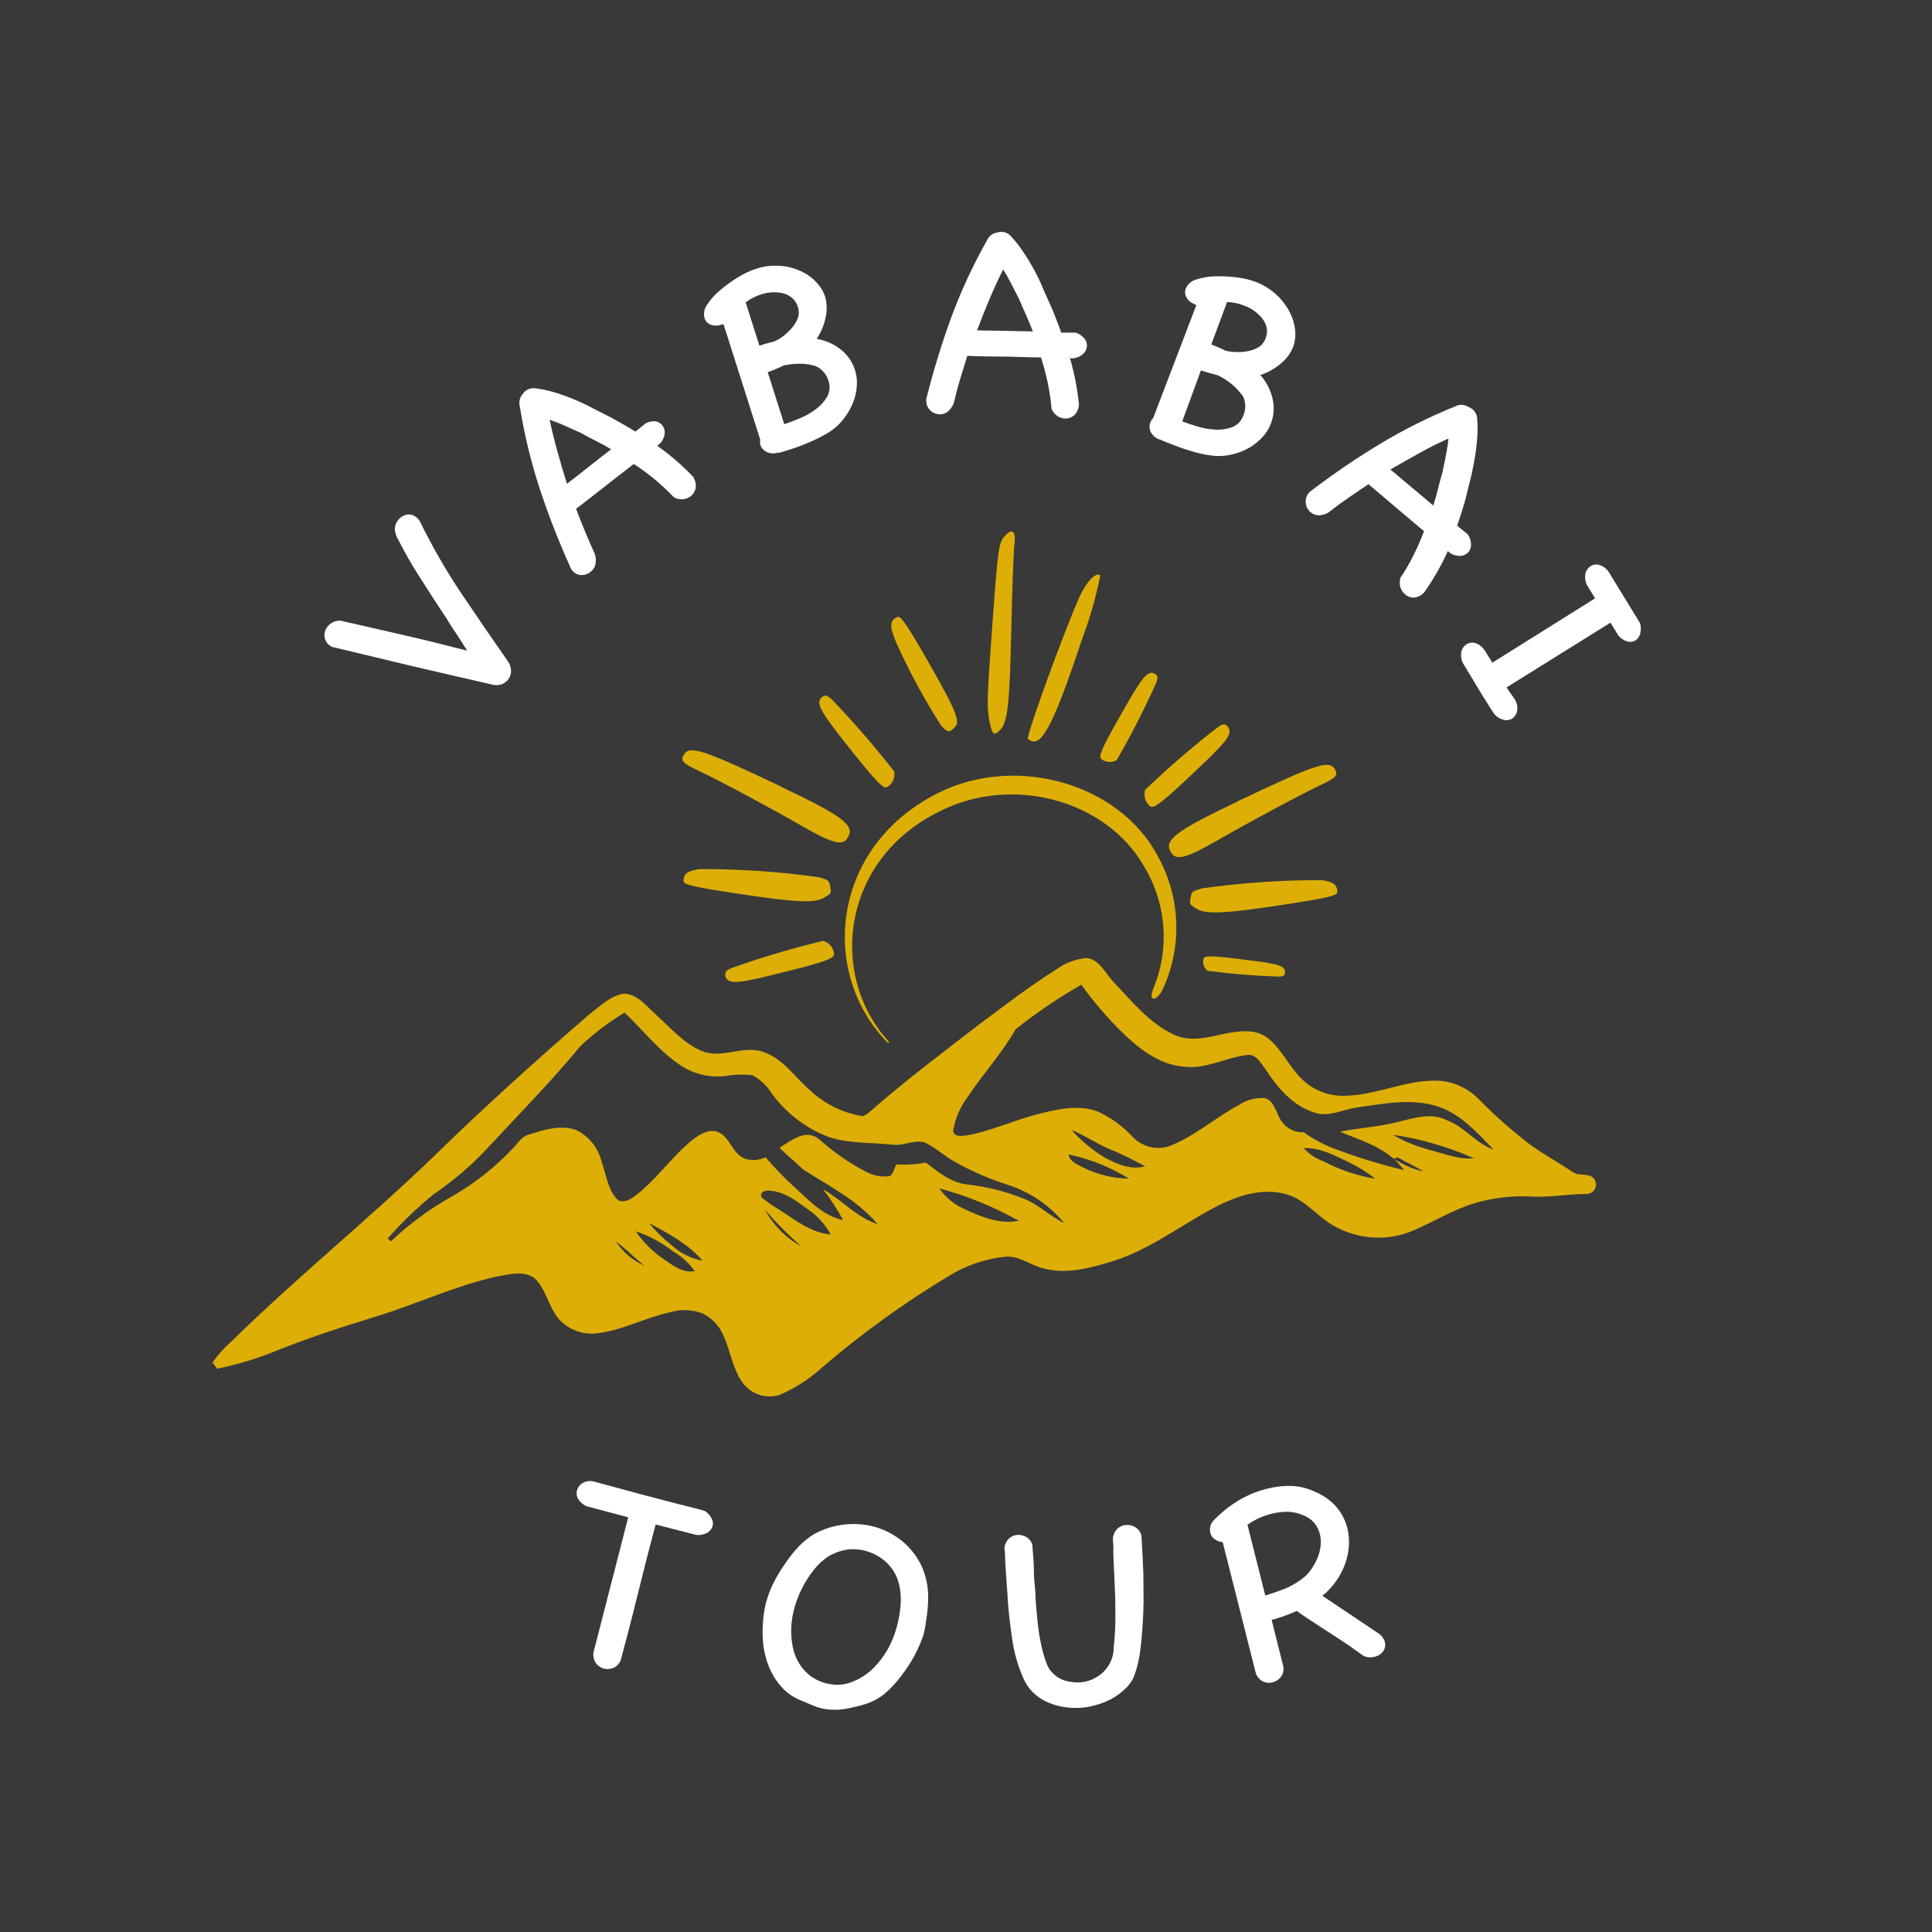 <?xml version="1.0" encoding="UTF-8"?> <svg xmlns="http://www.w3.org/2000/svg" width="200" height="200" viewBox="0 0 200 200" fill="none"><rect width="200" height="200" fill="#393939"></rect><path d="M41.062 55.55C40.944 55.285 40.881 54.999 40.877 54.709C40.889 54.434 40.979 54.168 41.136 53.943C41.336 53.636 41.637 53.41 41.987 53.308C42.16 53.256 42.342 53.246 42.52 53.276C42.698 53.307 42.867 53.379 43.013 53.485C43.094 53.542 43.171 53.605 43.244 53.672C43.314 53.749 43.379 53.83 43.438 53.915C44.717 56.535 46.172 59.062 47.792 61.481C49.401 63.873 51.003 66.208 52.599 68.487C52.782 68.765 52.887 69.088 52.904 69.421C52.913 69.72 52.829 70.013 52.664 70.262C52.514 70.491 52.302 70.672 52.054 70.785C51.764 70.915 51.443 70.957 51.13 70.906C48.356 70.271 45.518 69.627 42.745 68.973L34.406 66.974C34.406 66.974 34.406 66.974 34.36 66.974L34.24 66.89C34.072 66.791 33.927 66.656 33.817 66.495C33.707 66.334 33.633 66.149 33.602 65.956C33.552 65.603 33.638 65.246 33.842 64.956C33.998 64.724 34.212 64.537 34.462 64.414C34.711 64.291 34.989 64.236 35.266 64.255L38.964 65.096L42.079 65.815C43.068 66.04 44.067 66.273 45.065 66.525L48.365 67.357L47.386 65.825L46.692 64.779C46.6 64.642 46.507 64.492 46.415 64.33C46.331 64.178 46.239 64.032 46.138 63.891C45.213 62.502 44.316 61.12 43.447 59.744C42.579 58.389 41.783 56.989 41.062 55.55Z" fill="white"></path><path d="M71.717 49.319C71.96 49.659 72.069 50.079 72.022 50.496C71.959 50.852 71.764 51.169 71.477 51.384C71.245 51.557 70.969 51.66 70.681 51.682C70.36 51.711 70.037 51.639 69.757 51.477C69.146 50.831 68.498 50.223 67.816 49.656C67.111 49.075 66.376 48.533 65.615 48.03C64.626 48.787 63.637 49.553 62.657 50.328C61.677 51.103 60.679 51.869 59.671 52.645H59.625C59.939 53.457 60.235 54.242 60.549 54.98C60.864 55.718 61.178 56.493 61.557 57.297C61.693 57.664 61.719 58.063 61.631 58.445C61.563 58.741 61.392 59.003 61.15 59.183C60.983 59.328 60.785 59.431 60.572 59.486C60.359 59.541 60.136 59.546 59.921 59.501C59.706 59.442 59.509 59.33 59.347 59.175C59.186 59.02 59.065 58.827 58.996 58.614C57.808 55.981 56.759 53.288 55.853 50.543C54.95 47.762 54.264 44.913 53.801 42.024C53.75 41.815 53.75 41.596 53.8 41.386C53.85 41.177 53.948 40.982 54.087 40.819C54.225 40.599 54.421 40.423 54.654 40.312C54.886 40.202 55.145 40.16 55.4 40.193C56.095 40.282 56.782 40.429 57.453 40.632C58.146 40.847 58.821 41.09 59.486 41.37C60.152 41.65 60.808 41.949 61.437 42.304L63.286 43.238L64.488 43.911C64.931 44.163 65.357 44.425 65.773 44.677L66.327 44.238L66.882 43.789C67.197 43.644 67.545 43.586 67.89 43.621C68.17 43.673 68.421 43.83 68.592 44.06C68.764 44.3 68.84 44.597 68.805 44.892C68.76 45.28 68.587 45.642 68.315 45.919L68.028 46.143C69.355 47.081 70.59 48.144 71.717 49.319ZM59.542 44.555L58.174 43.939C57.721 43.743 57.249 43.584 56.898 43.453C57.132 44.555 57.4 45.648 57.702 46.732C57.998 47.806 58.331 48.927 58.691 50.076C59.496 49.459 60.263 48.871 60.984 48.292C61.705 47.713 62.463 47.124 63.267 46.508C62.731 46.19 62.214 45.9 61.696 45.648C61.178 45.396 60.651 45.106 60.096 44.798L59.542 44.555Z" fill="white"></path><path d="M80.509 46.853C80.109 46.985 79.673 46.951 79.298 46.76C79.02 46.605 78.809 46.352 78.706 46.05C78.667 45.859 78.667 45.661 78.706 45.471V45.536L74.897 33.551C74.86 33.582 74.815 33.602 74.768 33.607H74.638C74.29 33.743 73.905 33.743 73.557 33.607C73.407 33.548 73.272 33.455 73.163 33.336C73.054 33.216 72.974 33.072 72.928 32.916C72.868 32.668 72.865 32.409 72.919 32.16C72.974 31.91 73.084 31.677 73.243 31.478C73.626 30.916 74.086 30.413 74.611 29.983C75.192 29.496 75.81 29.055 76.46 28.666C77.003 28.336 77.58 28.063 78.179 27.853C78.99 27.573 79.848 27.459 80.703 27.517C81.447 27.56 82.177 27.741 82.857 28.049C83.467 28.315 84.017 28.703 84.475 29.189C84.891 29.603 85.207 30.108 85.399 30.665C85.61 31.375 85.636 32.128 85.473 32.851C85.305 33.647 84.992 34.404 84.549 35.083C85.499 35.24 86.391 35.645 87.137 36.26C87.775 36.794 88.249 37.501 88.505 38.297C88.674 38.824 88.739 39.379 88.699 39.931C88.664 40.511 88.539 41.081 88.33 41.622C88.113 42.178 87.823 42.703 87.47 43.182C87.12 43.666 86.703 44.097 86.231 44.462C85.615 44.893 84.959 45.262 84.271 45.564C83.566 45.89 82.844 46.177 82.108 46.423L81.35 46.666C81.11 46.75 80.851 46.816 80.583 46.89L80.509 46.853ZM78.614 35.784C78.882 35.7 79.131 35.616 79.381 35.55L80.157 35.345C80.464 35.213 80.752 35.044 81.017 34.84C81.353 34.589 81.663 34.304 81.942 33.99C82.218 33.681 82.437 33.323 82.589 32.935C82.723 32.554 82.723 32.139 82.589 31.758C82.485 31.391 82.272 31.065 81.979 30.824C81.709 30.601 81.393 30.441 81.054 30.357C80.687 30.273 80.311 30.242 79.936 30.263C79.555 30.279 79.179 30.348 78.817 30.469C78.231 30.649 77.681 30.93 77.19 31.3L78.614 35.784ZM84.234 37.839C83.74 37.707 83.23 37.644 82.718 37.652C82.184 37.661 81.652 37.721 81.128 37.83C80.869 37.96 80.61 38.082 80.333 38.194C80.054 38.321 79.766 38.43 79.473 38.521L81.184 43.91C81.59 43.78 82.108 43.593 82.709 43.341C83.306 43.1 83.871 42.787 84.391 42.407C84.885 42.059 85.301 41.61 85.612 41.09C85.759 40.831 85.848 40.543 85.872 40.246C85.896 39.949 85.854 39.65 85.75 39.371C85.638 39.021 85.448 38.702 85.196 38.437C84.941 38.145 84.606 37.937 84.234 37.839Z" fill="white"></path><path d="M111.691 41.874C111.675 42.295 111.499 42.693 111.201 42.986C110.945 43.212 110.616 43.336 110.276 43.332C109.987 43.32 109.706 43.229 109.463 43.07C109.189 42.881 108.977 42.615 108.853 42.304C108.78 41.412 108.65 40.526 108.464 39.651C108.276 38.755 108.042 37.87 107.762 36.998C106.514 36.998 105.275 36.933 104.064 36.914C102.853 36.896 101.568 36.914 100.301 36.84H100.135L99.395 39.231C99.164 39.997 98.952 40.809 98.748 41.688C98.622 42.053 98.398 42.377 98.101 42.622C97.86 42.807 97.563 42.902 97.26 42.893C97.056 42.888 96.855 42.838 96.672 42.748C96.489 42.658 96.326 42.529 96.197 42.37C96.049 42.191 95.948 41.977 95.904 41.748C95.861 41.52 95.876 41.283 95.947 41.062C96.658 38.261 97.51 35.499 98.499 32.786C99.521 30.041 100.758 27.383 102.196 24.836C102.288 24.635 102.428 24.46 102.604 24.328C102.78 24.195 102.987 24.11 103.204 24.08C103.447 23.991 103.71 23.976 103.961 24.036C104.212 24.096 104.44 24.228 104.618 24.416C105.096 24.926 105.529 25.476 105.913 26.06C106.32 26.658 106.699 27.284 107.05 27.928C107.401 28.573 107.715 29.208 107.974 29.862C108.233 30.516 108.547 31.123 108.806 31.73C108.973 32.116 109.148 32.546 109.333 33.019C109.518 33.495 109.694 33.953 109.86 34.43H111.321C111.68 34.534 112.001 34.742 112.245 35.028C112.431 35.245 112.53 35.525 112.523 35.812C112.505 36.108 112.38 36.388 112.171 36.597C111.889 36.867 111.53 37.04 111.145 37.092L110.766 37.083C111.22 38.648 111.53 40.252 111.691 41.874ZM105.219 30.422L104.535 29.087C104.327 28.678 104.095 28.282 103.842 27.9C103.343 28.9 102.871 29.918 102.437 30.955C102.002 31.992 101.568 33.075 101.143 34.196L104.027 34.252L106.92 34.308C106.699 33.72 106.467 33.169 106.227 32.636C105.987 32.104 105.746 31.562 105.506 30.974L105.219 30.422Z" fill="white"></path><path d="M120.011 45.489C119.809 45.419 119.623 45.308 119.464 45.164C119.305 45.019 119.177 44.844 119.087 44.648C118.965 44.349 118.965 44.013 119.087 43.714C119.164 43.532 119.281 43.369 119.429 43.238L119.373 43.285L123.857 31.552C123.811 31.561 123.764 31.561 123.718 31.552L123.654 31.478C123.301 31.36 123.004 31.114 122.822 30.786C122.742 30.645 122.695 30.488 122.684 30.327C122.673 30.165 122.698 30.003 122.757 29.852C122.863 29.621 123.019 29.416 123.215 29.255C123.41 29.093 123.639 28.978 123.885 28.918C124.538 28.714 125.217 28.607 125.9 28.601C126.651 28.584 127.402 28.628 128.146 28.731C128.777 28.812 129.397 28.962 129.995 29.18C130.799 29.49 131.536 29.953 132.168 30.544C132.719 31.052 133.176 31.657 133.518 32.328C133.824 32.907 134.012 33.542 134.072 34.196C134.132 34.777 134.063 35.364 133.869 35.914C133.59 36.603 133.138 37.205 132.556 37.661C131.941 38.181 131.231 38.575 130.467 38.82C131.113 39.543 131.56 40.426 131.761 41.379C131.933 42.2 131.865 43.053 131.567 43.836C131.37 44.353 131.078 44.828 130.707 45.237C130.317 45.66 129.869 46.025 129.376 46.32C128.862 46.617 128.312 46.843 127.74 46.993C127.165 47.152 126.57 47.224 125.974 47.208C125.226 47.16 124.485 47.032 123.765 46.825C123.016 46.621 122.278 46.378 121.555 46.096L120.816 45.807C120.575 45.713 120.326 45.611 120.076 45.489H120.011ZM128.507 40.819C128.2 40.401 127.84 40.028 127.435 39.707C127.01 39.377 126.555 39.089 126.076 38.848L125.244 38.633C124.957 38.549 124.661 38.455 124.319 38.343L122.387 43.621C122.794 43.78 123.312 43.948 123.94 44.144C124.541 44.328 125.162 44.438 125.789 44.471C126.389 44.513 126.99 44.427 127.555 44.219C127.831 44.11 128.079 43.94 128.283 43.722C128.486 43.504 128.638 43.243 128.729 42.958C128.872 42.609 128.932 42.232 128.905 41.855C128.876 41.484 128.752 41.126 128.544 40.819H128.507ZM125.392 35.662C125.65 35.756 125.891 35.858 126.131 35.961L126.861 36.297C127.185 36.384 127.517 36.431 127.851 36.438C128.271 36.464 128.693 36.439 129.108 36.363C129.515 36.3 129.907 36.16 130.263 35.952C130.617 35.742 130.883 35.41 131.012 35.018C131.161 34.667 131.199 34.279 131.123 33.906C131.041 33.565 130.887 33.246 130.67 32.972C130.186 32.367 129.546 31.909 128.821 31.646C128.25 31.415 127.643 31.286 127.028 31.263L125.392 35.662Z" fill="white"></path><path d="M147.439 61.313C147.166 61.63 146.782 61.827 146.367 61.864C146.026 61.873 145.695 61.749 145.443 61.518C145.225 61.329 145.062 61.084 144.971 60.808C144.874 60.486 144.874 60.141 144.971 59.818C145.469 59.08 145.917 58.309 146.312 57.511C146.722 56.69 147.089 55.848 147.412 54.989L144.546 52.569C143.621 51.766 142.623 50.953 141.662 50.122L139.6 51.523C138.953 51.972 138.278 52.457 137.576 53.018C137.252 53.227 136.878 53.34 136.494 53.345C136.192 53.336 135.902 53.224 135.671 53.027C135.513 52.895 135.386 52.73 135.298 52.542C135.21 52.355 135.164 52.151 135.163 51.944C135.156 51.71 135.209 51.478 135.318 51.272C135.427 51.066 135.587 50.892 135.782 50.767C138.068 49.027 140.444 47.412 142.9 45.928C145.391 44.432 147.993 43.136 150.684 42.051C150.889 41.947 151.116 41.899 151.345 41.91C151.573 41.922 151.795 41.993 151.988 42.117C152.236 42.2 152.455 42.353 152.619 42.559C152.783 42.764 152.885 43.013 152.912 43.275C152.977 43.984 152.977 44.697 152.912 45.405C152.859 46.131 152.77 46.855 152.644 47.572C152.515 48.282 152.376 48.992 152.2 49.683C152.025 50.374 151.868 51.038 151.71 51.654C151.6 52.065 151.47 52.504 151.313 52.99C151.156 53.475 151.008 53.924 150.851 54.419L151.405 54.877C151.609 55.035 151.784 55.185 151.951 55.334C152.16 55.636 152.275 55.994 152.284 56.362C152.291 56.651 152.196 56.932 152.016 57.156C151.816 57.371 151.547 57.507 151.258 57.539C150.87 57.572 150.481 57.48 150.148 57.277L149.88 57.044C149.204 58.543 148.387 59.972 147.439 61.313ZM149.455 48.235C149.557 47.749 149.658 47.301 149.751 46.759C149.843 46.218 149.908 45.825 149.945 45.396C148.937 45.853 147.939 46.33 146.959 46.89C145.979 47.451 144.971 47.992 143.936 48.599C144.703 49.253 145.443 49.879 146.154 50.468C146.866 51.056 147.606 51.673 148.373 52.336C148.567 51.738 148.724 51.159 148.863 50.599C149.002 50.038 149.159 49.45 149.335 48.842L149.455 48.235Z" fill="white"></path><path d="M155.963 71.158C156.074 71.345 156.175 71.504 156.268 71.635L156.61 72.092L156.665 72.195C156.818 72.375 156.932 72.585 157 72.812C157.069 73.038 157.09 73.277 157.063 73.512C157.044 73.689 156.988 73.859 156.897 74.011C156.806 74.162 156.682 74.292 156.536 74.39C156.28 74.545 155.975 74.592 155.685 74.521C155.292 74.432 154.938 74.216 154.678 73.904C154.474 73.606 154.28 73.297 154.077 72.97L153.485 72.036L151.442 68.645C151.258 68.273 151.203 67.849 151.285 67.441C151.357 67.136 151.543 66.872 151.803 66.703C151.939 66.615 152.091 66.558 152.251 66.536C152.41 66.513 152.573 66.526 152.727 66.572C153.128 66.707 153.47 66.978 153.698 67.338C153.855 67.59 153.984 67.805 154.105 67.982C154.241 68.183 154.364 68.392 154.474 68.608L165.124 61.939L164.283 60.566C164.102 60.192 164.047 59.769 164.126 59.361C164.161 59.205 164.227 59.058 164.319 58.928C164.411 58.798 164.528 58.688 164.662 58.604C164.799 58.519 164.953 58.465 165.112 58.446C165.272 58.427 165.433 58.442 165.586 58.492C165.988 58.62 166.332 58.888 166.557 59.248L169.783 64.517C169.885 64.88 169.885 65.265 169.783 65.628C169.707 65.898 169.541 66.133 169.312 66.291C169.057 66.439 168.756 66.482 168.471 66.413C168.111 66.306 167.789 66.095 167.546 65.806L166.714 64.461L155.963 71.158Z" fill="white"></path><path d="M109.241 100.424C110.192 99.718 111.312 99.282 112.486 99.163C113.836 99.35 114.427 100.76 115.259 101.638C117.173 103.647 118.957 105.917 121.555 107.122C123.228 107.897 125.068 107.383 126.778 107.01C128.22 106.739 129.893 106.468 131.169 107.411C132.667 108.532 133.397 110.363 134.719 111.661C135.311 112.25 136.015 112.712 136.789 113.017C137.563 113.322 138.391 113.465 139.221 113.436C142.586 113.38 145.692 111.68 149.104 111.886C150.634 112.032 152.063 112.724 153.134 113.838C154.784 115.521 156.551 117.082 158.422 118.508C159.855 119.536 161.399 120.377 162.86 121.367C163.516 121.787 164.487 121.367 165.032 122.039C165.14 122.188 165.204 122.365 165.218 122.549C165.231 122.733 165.192 122.917 165.106 123.08C165.02 123.243 164.89 123.379 164.732 123.47C164.573 123.562 164.392 123.607 164.209 123.599C162.36 123.599 160.567 123.954 158.727 123.879C156.709 123.747 154.683 123.965 152.737 124.524C150.453 125.206 148.41 126.486 146.219 127.42C144.954 127.942 143.59 128.177 142.224 128.109C140.859 128.042 139.524 127.672 138.315 127.027C136.466 126.093 135.218 124.225 133.222 123.646C130.92 122.964 128.498 123.646 126.39 124.664C122.59 126.532 119.207 129.335 115.102 130.586C112.828 131.268 110.387 131.95 108.03 131.305C106.69 131.007 105.543 129.979 104.11 130.091C101.998 130.302 99.962 130.999 98.157 132.127C93.561 134.895 89.201 138.044 85.122 141.543C83.817 142.738 82.323 143.704 80.703 144.402C79.981 144.627 79.205 144.609 78.494 144.352C77.782 144.094 77.172 143.61 76.756 142.972C75.831 141.562 75.6 139.824 74.907 138.302C74.496 137.282 73.725 136.453 72.743 135.976C71.661 135.555 70.471 135.509 69.36 135.845C66.855 136.378 64.562 137.657 62.011 137.994C61.256 138.121 60.481 138.058 59.757 137.808C59.032 137.559 58.38 137.131 57.86 136.564C56.769 135.303 56.566 133.454 55.318 132.305C54.143 131.483 52.636 131.941 51.342 132.165C47.136 133.099 43.198 134.967 39.075 136.238C35.377 137.377 31.679 138.563 28.037 140.058C26.237 140.758 24.381 141.302 22.49 141.683C22.314 141.478 22.157 141.263 22 141.048C22.561 140.235 23.223 139.497 23.969 138.853C30.708 132.24 38.067 126.299 44.862 119.751C50.122 114.613 55.567 109.69 61.123 104.908C62.195 104.095 63.249 103.04 64.627 102.853C66.106 102.956 67.04 104.31 68.084 105.207C69.517 106.514 70.858 108.065 72.707 108.822C74.777 109.634 76.941 108.158 79.03 108.896C81.119 109.634 82.302 111.54 83.892 112.904C85.404 114.311 87.297 115.231 89.328 115.547C89.623 115.42 89.892 115.239 90.123 115.015C93.756 111.839 97.621 108.934 101.439 105.991C104.009 104.076 106.542 102.124 109.241 100.424ZM105.146 106.542C103.713 109.055 101.716 111.213 100.154 113.586C99.383 114.613 98.872 115.816 98.665 117.088C98.785 117.742 99.59 117.584 100.033 117.546C102.603 117.098 104.989 115.94 107.522 115.314C109.518 114.809 111.7 114.314 113.697 115.089C115.056 115.722 116.279 116.621 117.293 117.733C117.767 118.213 118.362 118.554 119.014 118.719C119.665 118.883 120.349 118.865 120.991 118.667C123.626 117.677 125.752 115.725 128.22 114.408C129.014 113.874 129.958 113.615 130.91 113.67C131.835 113.903 132.057 115.015 132.473 115.762C132.705 116.217 133.063 116.596 133.502 116.852C133.941 117.109 134.444 117.233 134.95 117.21C136.068 118.003 137.291 118.632 138.583 119.078C140.794 119.902 143.055 120.586 145.35 121.124L144.361 119.966C145.26 120.589 146.271 121.027 147.338 121.255C146.487 120.703 145.554 120.32 144.676 119.807L144.26 119.956C142.688 118.555 140.617 117.957 138.713 117.154C140.562 116.78 142.531 116.668 144.407 116.22C146.284 115.771 148.152 115.089 149.89 116.014C151.664 116.696 152.811 118.396 154.613 118.994C152.931 117.285 151.258 115.36 148.937 114.576C146.164 113.642 143.307 114.258 140.543 114.632C139.018 114.828 137.483 115.753 135.921 115.118C133.748 114.398 132.223 112.549 131.003 110.69C130.513 110.045 130.004 109.037 129.043 109.223C126.843 109.494 124.781 110.718 122.516 110.419C119.983 110.213 117.894 108.551 116.119 106.823C114.59 105.319 113.192 103.684 111.94 101.937C109.562 103.295 107.291 104.834 105.146 106.542ZM60.078 108.299C57.139 111.867 53.885 115.174 50.723 118.574C48.971 120.496 47.001 122.201 44.853 123.655C43.16 125.038 41.583 126.559 40.138 128.204L40.461 128.503C42.291 126.777 44.314 125.272 46.489 124.019C49 122.628 51.278 120.843 53.237 118.732C53.681 118.228 54.088 117.612 54.772 117.443C56.316 116.948 58.008 116.416 59.616 116.967C60.281 117.284 60.867 117.748 61.33 118.325C61.792 118.903 62.12 119.578 62.288 120.302C62.75 121.563 62.898 123.001 63.776 124.038C64.275 124.645 65.098 124.262 65.625 123.889C67.862 122.235 69.434 119.863 71.569 118.088C72.328 117.518 73.252 116.846 74.25 117.154C75.591 117.64 75.785 119.48 77.144 119.956C77.842 120.17 78.593 120.113 79.252 119.797C80.118 120.817 81.044 121.784 82.025 122.693C83.624 124.104 85.094 125.841 87.276 126.308C86.675 125.179 85.976 124.107 85.187 123.104C87.137 124.178 88.653 126.028 90.835 126.71C88.755 124.244 85.806 122.768 83.134 121.058C82.339 120.292 81.48 119.601 80.694 118.826C81.849 118.088 83.393 116.827 84.743 117.892C86.24 119.232 87.895 120.38 89.67 121.311C90.421 121.713 91.278 121.867 92.12 121.75C92.499 121.469 92.573 120.928 92.795 120.535C93.819 120.604 94.847 120.541 95.855 120.348C97.131 121.348 98.471 122.45 100.154 122.618C102.201 122.848 104.207 123.36 106.116 124.141C107.586 124.748 108.733 125.925 110.166 126.616C108.664 124.791 106.684 123.432 104.452 122.693C102.471 122.071 100.559 121.241 98.749 120.218C97.759 119.657 96.9 118.854 95.901 118.35C94.903 117.845 93.636 118.62 92.499 118.508C90.216 118.247 87.877 118.424 85.677 117.658C83.323 116.742 81.286 115.151 79.816 113.081C79.335 112.333 78.673 111.722 77.893 111.306C76.932 111.202 75.961 111.233 75.008 111.4C73.456 111.564 71.894 111.199 70.571 110.363C68.288 108.887 66.614 106.683 64.654 104.824C63.013 105.817 61.479 106.982 60.078 108.299ZM110.924 116.958C111.933 118.113 113.119 119.097 114.437 119.872C115.685 120.526 117.099 121.152 118.532 120.731C117.274 120.028 115.974 119.404 114.64 118.863C113.355 118.275 112.19 117.499 110.905 116.958H110.924ZM144.204 117.462C146.053 118.639 148.189 119.078 150.25 119.667C151.01 119.882 151.801 119.965 152.589 119.909C149.902 118.719 147.069 117.896 144.167 117.462H144.204ZM134.959 118.854C135.513 119.468 136.208 119.934 136.984 120.208C138.672 121.101 140.492 121.713 142.374 122.021C141.536 121.374 140.638 120.811 139.693 120.339C138.195 119.639 136.651 118.77 134.959 118.854ZM110.628 119.508C110.729 120.264 111.552 120.545 112.125 120.862C113.603 121.594 115.222 121.987 116.868 122.011C114.945 120.823 112.834 119.976 110.628 119.508ZM78.836 123.954C79.442 124.446 80.085 124.889 80.758 125.281C82.386 126.336 83.985 127.625 85.991 127.793C85.522 126.937 84.894 126.179 84.142 125.561C82.82 124.627 81.452 123.403 79.742 123.263C79.335 123.179 78.568 123.366 78.836 123.954ZM97.242 123.02C97.886 123.957 98.776 124.694 99.812 125.15C101.568 125.972 103.509 126.766 105.46 126.373C102.867 124.918 100.107 123.792 97.242 123.02ZM79.206 125.253C80.052 126.835 81.337 128.133 82.903 128.989C81.587 127.831 80.352 126.583 79.206 125.253ZM67.188 126.598C67.85 127.429 68.607 128.178 69.443 128.83C70.359 129.696 71.501 130.279 72.734 130.511C71.246 128.755 69.166 127.691 67.178 126.598H67.188ZM65.81 127.457C66.556 128.555 67.496 129.505 68.583 130.259C69.573 130.941 70.617 131.801 71.912 131.595C71.333 130.756 70.575 130.06 69.693 129.559C68.523 128.64 67.207 127.929 65.801 127.457H65.81ZM63.767 128.531C64.498 129.64 65.532 130.51 66.744 131.035C65.699 130.259 64.83 129.269 63.758 128.531H63.767Z" fill="#DDAF06"></path><path d="M72.947 156.405C73.259 156.598 73.512 156.877 73.677 157.208C73.743 157.331 73.785 157.466 73.799 157.606C73.814 157.745 73.8 157.886 73.76 158.02C73.659 158.304 73.458 158.54 73.196 158.684C72.855 158.863 72.469 158.938 72.087 158.899L67.871 157.815C67.255 160.113 66.663 162.42 66.096 164.737C65.529 167.053 64.935 169.36 64.312 171.658C64.266 171.869 64.175 172.066 64.043 172.236C63.912 172.406 63.745 172.543 63.554 172.639C63.227 172.789 62.858 172.822 62.509 172.733C62.179 172.642 61.889 172.441 61.687 172.163C61.464 171.829 61.378 171.42 61.446 171.023L65.033 157.068L60.762 155.937C60.377 155.781 60.053 155.502 59.838 155.143C59.757 155.003 59.708 154.847 59.694 154.686C59.679 154.524 59.7 154.362 59.755 154.209C59.86 153.894 60.082 153.633 60.374 153.481C60.57 153.385 60.783 153.33 61.001 153.319C61.218 153.308 61.436 153.341 61.64 153.415L66.697 154.779L70.025 155.648L71.994 156.143L72.947 156.405Z" fill="white"></path><path d="M95.596 169.258C95.339 169.99 95.031 170.702 94.671 171.388C94.275 172.115 93.82 172.808 93.312 173.461C92.808 174.148 92.228 174.775 91.584 175.33C90.967 175.83 90.261 176.204 89.504 176.432C88.895 176.613 88.278 176.762 87.655 176.88C87.045 176.997 86.423 177.025 85.806 176.964C85.279 176.92 84.762 176.797 84.271 176.6L82.737 175.955C81.977 175.623 81.303 175.118 80.767 174.48C80.26 173.878 79.854 173.196 79.566 172.462C79.275 171.719 79.085 170.94 79.002 170.145C78.923 169.344 78.923 168.537 79.002 167.735C79.002 167.455 79.066 167.166 79.103 166.876C79.14 166.586 79.205 166.287 79.27 166.017C79.445 165.338 79.683 164.679 79.982 164.046C80.331 163.334 80.733 162.651 81.183 162C81.618 161.337 82.106 160.712 82.644 160.132C83.133 159.616 83.686 159.167 84.29 158.796C85.015 158.4 85.793 158.114 86.601 157.946C87.421 157.775 88.262 157.724 89.097 157.796C90.441 157.906 91.735 158.366 92.85 159.132C93.998 159.91 94.908 160.997 95.475 162.271C95.754 162.939 95.941 163.643 96.03 164.363C96.104 165.071 96.104 165.785 96.03 166.493C95.994 166.953 95.936 167.412 95.855 167.866C95.808 168.352 95.707 168.791 95.596 169.258ZM88.459 174.003C89.195 173.692 89.864 173.238 90.428 172.667C90.983 172.11 91.465 171.482 91.861 170.799C92.254 170.104 92.564 169.364 92.785 168.595C92.997 167.866 93.139 167.118 93.211 166.362C93.261 165.847 93.261 165.327 93.211 164.812C93.155 164.304 93.037 163.805 92.859 163.326C92.504 162.48 91.909 161.759 91.149 161.253C90.413 160.756 89.563 160.457 88.681 160.384C88.181 160.343 87.678 160.387 87.192 160.515C86.697 160.648 86.222 160.845 85.778 161.103C85.214 161.472 84.711 161.929 84.29 162.458C83.397 163.562 82.725 164.831 82.311 166.194C82.119 166.824 81.992 167.472 81.932 168.128C81.866 168.876 81.903 169.631 82.043 170.369C82.166 171.061 82.424 171.722 82.801 172.312C83.171 172.886 83.664 173.368 84.243 173.723C84.907 174.12 85.655 174.351 86.425 174.395C86.778 174.424 87.132 174.402 87.479 174.33C87.817 174.258 88.145 174.148 88.459 174.003Z" fill="white"></path><path d="M115.204 159.253C115.241 158.872 115.407 158.516 115.675 158.245C115.928 158.009 116.256 157.873 116.6 157.862C116.924 157.844 117.246 157.926 117.524 158.095C117.836 158.286 118.064 158.59 118.162 158.945C118.236 160.16 118.301 161.449 118.356 162.812C118.356 164.185 118.412 165.521 118.356 166.82C118.301 168.118 118.218 169.36 118.079 170.556C117.973 171.577 117.744 172.581 117.395 173.545C117.182 174.037 116.867 174.477 116.47 174.834C116.069 175.219 115.622 175.551 115.139 175.824C114.635 176.101 114.101 176.32 113.549 176.478C113.025 176.639 112.486 176.742 111.941 176.786C111.323 176.832 110.702 176.804 110.092 176.702C109.496 176.602 108.915 176.426 108.363 176.179C107.829 175.936 107.341 175.601 106.921 175.189C106.501 174.775 106.168 174.279 105.941 173.732C105.392 172.504 105.013 171.206 104.813 169.874C104.591 168.464 104.425 167.016 104.314 165.54C104.314 165.064 104.249 164.606 104.221 164.111C104.194 163.616 104.166 163.177 104.129 162.71C104.092 162.243 104.073 161.878 104.055 161.467C104.036 161.056 104.055 160.655 103.972 160.253C104.012 159.881 104.179 159.534 104.443 159.272C104.683 159.05 104.988 158.916 105.312 158.889C105.634 158.871 105.955 158.946 106.237 159.104C106.548 159.291 106.776 159.592 106.874 159.945C106.874 160.281 106.93 160.655 106.958 161.066C106.985 161.477 107.013 161.897 107.022 162.336C107.032 162.775 107.022 163.391 107.106 163.999C107.189 164.606 107.18 165.176 107.217 165.708C107.272 166.53 107.355 167.333 107.438 168.146C107.52 168.894 107.644 169.636 107.808 170.369C107.934 170.977 108.107 171.573 108.326 172.153C108.468 172.59 108.723 172.981 109.065 173.284C109.454 173.653 109.932 173.911 110.452 174.031C110.918 174.144 111.398 174.185 111.876 174.152C112.43 174.109 112.967 173.939 113.447 173.657C114.01 173.348 114.48 172.89 114.805 172.332C115.131 171.775 115.301 171.138 115.296 170.491C115.404 169.517 115.46 168.538 115.463 167.558C115.463 166.465 115.463 165.344 115.398 164.185C115.333 163.027 115.306 161.981 115.259 161.038C115.245 160.745 115.245 160.452 115.259 160.159C115.232 159.833 115.222 159.534 115.204 159.253Z" fill="white"></path><path d="M132.806 172.34C132.868 172.547 132.884 172.766 132.85 172.979C132.816 173.193 132.735 173.396 132.612 173.573C132.396 173.867 132.085 174.075 131.733 174.162C131.403 174.247 131.053 174.214 130.744 174.068C130.39 173.887 130.121 173.571 129.995 173.19L126.575 159.646C126.287 159.618 126.011 159.518 125.771 159.356C125.653 159.284 125.551 159.19 125.47 159.077C125.389 158.965 125.331 158.838 125.299 158.702C125.244 158.496 125.238 158.28 125.279 158.071C125.321 157.862 125.41 157.666 125.539 157.497C126.282 156.702 127.124 156.008 128.045 155.433C128.984 154.846 130.007 154.409 131.077 154.135C131.93 153.907 132.811 153.803 133.693 153.826C134.542 153.857 135.376 154.064 136.143 154.434C137.002 154.786 137.768 155.336 138.38 156.04C138.897 156.659 139.27 157.387 139.471 158.17C139.626 158.779 139.682 159.41 139.637 160.038C139.592 160.677 139.459 161.306 139.24 161.906C139.01 162.533 138.699 163.127 138.315 163.672C137.918 164.247 137.438 164.76 136.892 165.194L142.744 169.118C143.03 169.321 143.244 169.613 143.354 169.949C143.402 170.114 143.412 170.289 143.383 170.459C143.354 170.629 143.287 170.79 143.187 170.93C142.984 171.22 142.681 171.423 142.337 171.5C142.123 171.555 141.901 171.577 141.68 171.565C141.441 171.545 141.212 171.461 141.015 171.322L139.711 170.388C139.073 169.958 138.38 169.501 137.622 169.015L135.514 167.642C134.867 167.212 134.442 166.922 134.239 166.764C133.398 167.142 132.529 167.454 131.641 167.698L132.806 172.34ZM134.802 156.816C134.298 156.606 133.758 156.498 133.212 156.498C132.67 156.505 132.13 156.577 131.604 156.713C130.719 156.931 129.882 157.315 129.136 157.843L130.984 165.176C131.632 164.97 132.269 164.746 132.907 164.503C133.568 164.245 134.19 163.896 134.756 163.466C135.115 163.211 135.428 162.895 135.681 162.532C135.948 162.166 136.174 161.771 136.356 161.355C136.536 160.942 136.654 160.505 136.707 160.057C136.758 159.639 136.733 159.214 136.633 158.805C136.524 158.369 136.318 157.964 136.032 157.619C135.694 157.253 135.271 156.977 134.802 156.816Z" fill="white"></path><path d="M92.703 66.357C94.06 69.397 95.643 72.329 97.436 75.128C98.092 75.838 98.268 75.866 98.822 75.306C99.377 74.745 99.22 73.97 96.114 68.552C93.701 64.358 93.239 63.704 92.85 63.882C92.102 64.283 92.074 64.816 92.703 66.329V66.357Z" fill="#DDAF06"></path><path d="M102.446 74.717C102.696 76.044 102.899 76.212 103.518 75.586C104.313 74.773 104.517 72.999 104.692 65.003C104.785 60.939 104.924 57.035 105.016 56.334C105.182 54.952 104.776 54.634 103.999 55.512C103.38 56.203 103.296 56.848 102.714 64.853C102.159 72.522 102.141 73.167 102.446 74.745V74.717Z" fill="#DDAF06"></path><path d="M106.792 76.716C107.938 77.155 109.223 74.558 111.996 66.226C112.81 64.066 113.447 61.841 113.901 59.575C113.475 59.146 112.449 60.22 111.719 61.855C110.11 65.488 106.431 75.586 106.394 76.483C106.394 76.483 106.57 76.623 106.792 76.716Z" fill="#DDAF06"></path><path d="M85.15 72.111C84.429 72.69 84.78 73.438 87.202 76.52C90.632 80.864 91.436 81.714 91.825 81.49C92.097 81.329 92.315 81.088 92.448 80.8C92.582 80.511 92.626 80.188 92.573 79.874C90.548 77.269 88.388 74.775 86.102 72.401C85.649 71.971 85.4 71.906 85.178 72.121L85.15 72.111Z" fill="#DDAF06"></path><path d="M75.054 100.947C75.276 101.881 76.09 101.881 79.88 100.947C85.223 99.639 86.351 99.265 86.351 98.761C86.32 98.444 86.194 98.144 85.991 97.901C85.788 97.658 85.517 97.482 85.214 97.397C82.018 98.161 78.864 99.096 75.766 100.199C75.184 100.433 75.026 100.629 75.1 100.965L75.054 100.947Z" fill="#DDAF06"></path><path d="M119.595 69.776C118.874 69.356 118.375 69.897 116.609 72.971C114.113 77.314 113.669 78.267 114.002 78.575C114.227 78.754 114.499 78.86 114.785 78.88C115.07 78.9 115.355 78.833 115.601 78.687C117.096 76.101 118.456 73.438 119.678 70.71C119.891 70.178 119.872 69.954 119.595 69.776Z" fill="#DDAF06"></path><path d="M133.018 100.732C133.102 100.041 132.538 99.798 129.644 99.452C125.576 98.92 124.707 98.882 124.587 99.237C124.525 99.466 124.532 99.709 124.608 99.934C124.684 100.159 124.825 100.355 125.013 100.499C127.448 100.822 129.898 101.021 132.353 101.096C132.815 101.096 132.981 100.994 133.018 100.732Z" fill="#DDAF06"></path><path d="M80.934 81.461C72.863 77.622 71.44 77.155 70.829 78.071C70.395 78.715 70.617 79.005 72.309 79.78C74.537 80.835 79.797 83.656 83.079 85.543C86.102 87.281 87.22 87.58 87.701 86.795C88.625 85.487 87.35 84.535 80.888 81.461H80.934Z" fill="#DDAF06"></path><path d="M84.798 90.811C80.682 90.231 76.53 89.95 72.374 89.971C71.135 90.167 70.784 90.438 70.756 91.213C70.756 91.578 71.819 91.83 76.377 92.512C82.469 93.446 84.364 93.502 85.325 92.923C86.065 92.474 86.065 92.474 85.945 91.802C85.825 91.129 85.834 91.138 84.798 90.811Z" fill="#DDAF06"></path><path d="M127.037 75.156C127.666 75.838 127.222 76.52 124.384 79.219C120.381 83.031 119.466 83.759 119.059 83.47C118.815 83.268 118.637 82.998 118.546 82.693C118.456 82.389 118.457 82.064 118.551 81.76C120.931 79.473 123.431 77.315 126.039 75.296C126.547 74.932 126.797 74.895 127.037 75.156Z" fill="#DDAF06"></path><path d="M128.054 82.984C136.143 79.135 137.539 78.659 138.149 79.575C138.584 80.219 138.362 80.509 136.67 81.284C134.442 82.349 129.191 85.17 125.9 87.066C122.886 88.803 121.768 89.102 121.278 88.318C120.353 87.019 121.62 86.057 128.091 82.984H128.054Z" fill="#DDAF06"></path><path d="M124.402 91.97C128.518 91.387 132.67 91.1 136.827 91.111C138.066 91.307 138.417 91.578 138.445 92.353C138.445 92.717 137.372 92.969 132.824 93.661C126.732 94.595 124.837 94.66 123.875 94.081C123.136 93.633 123.136 93.633 123.247 92.96C123.358 92.288 123.367 92.297 124.402 91.97Z" fill="#DDAF06"></path><path d="M91.926 107.738C85.714 100.844 87.174 88.963 97.195 84.031C104.693 80.154 114.538 82.798 118.458 89.729C119.591 91.611 120.266 93.738 120.426 95.935C120.587 98.132 120.229 100.337 119.382 102.367C119.262 102.666 119.059 103.301 119.382 103.376C119.706 103.451 120.159 102.853 120.307 102.535C121.325 100.395 121.827 98.041 121.77 95.668C121.714 93.294 121.102 90.967 119.983 88.879C115.962 80.873 104.508 77.809 96.271 82.536C85.972 88.309 84.956 100.882 91.88 107.925C91.972 108 92.009 107.925 92.019 107.925C92.028 107.925 92.028 107.841 91.926 107.738Z" fill="#DDAF06"></path></svg> 